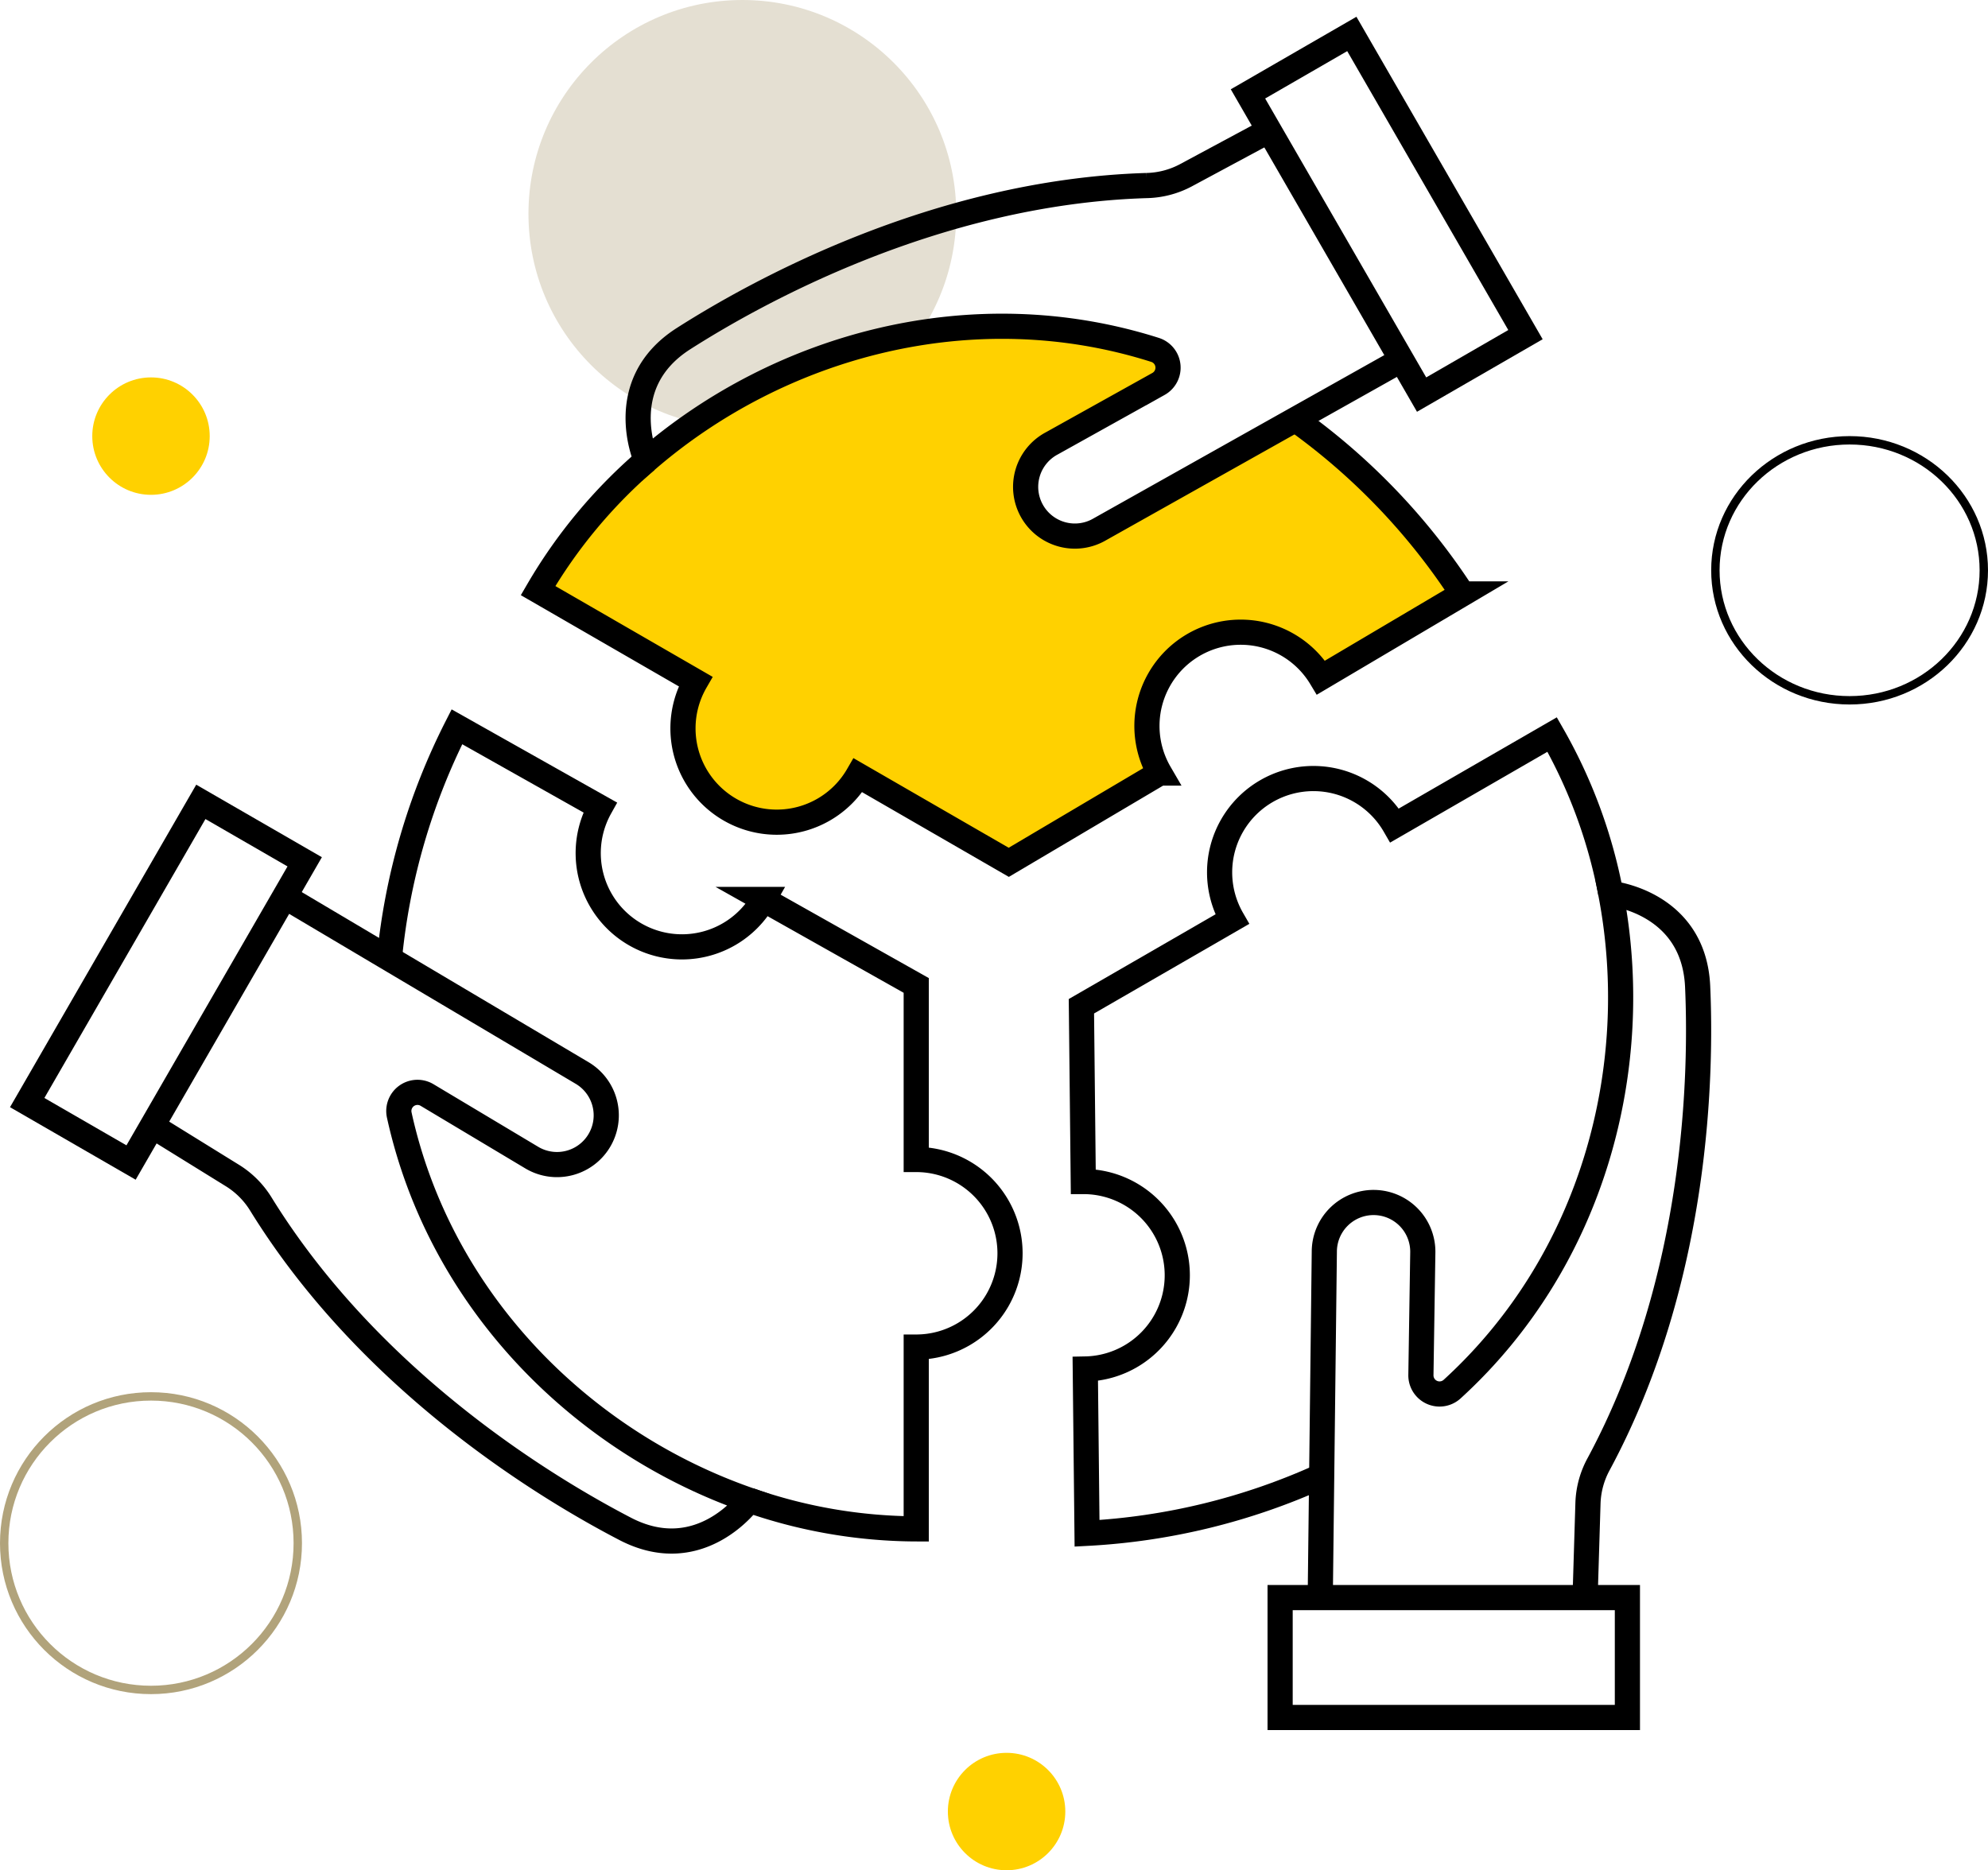 <?xml version="1.0" encoding="UTF-8"?>
<svg xmlns="http://www.w3.org/2000/svg" xmlns:xlink="http://www.w3.org/1999/xlink" width="237" height="223" viewBox="0 0 237 223">
  <defs>
    <clipPath id="a">
      <rect width="202.806" height="204.285" fill="none"></rect>
    </clipPath>
  </defs>
  <g transform="translate(-208.842 -1457.11)">
    <circle cx="7" cy="7" r="7" transform="translate(219.842 1502.11)" fill="#ffd100"></circle>
    <circle cx="7" cy="7" r="7" transform="translate(321.842 1666.11)" fill="#ffd100"></circle>
    <circle cx="25.5" cy="25.5" r="25.5" transform="translate(271.842 1457.11)" fill="#b1a37b" opacity="0.342"></circle>
    <g transform="translate(244.842 1659.11) rotate(180)" fill="none" stroke="#b1a37b" stroke-width="1">
      <circle cx="18" cy="18" r="18" stroke="none"></circle>
      <circle cx="18" cy="18" r="17.5" fill="none"></circle>
    </g>
    <g transform="translate(445.842 1541.11) rotate(180)" fill="none" stroke="#000" stroke-width="1">
      <ellipse cx="16.5" cy="16" rx="16.5" ry="16" stroke="none"></ellipse>
      <ellipse cx="16.5" cy="16" rx="16" ry="15.5" fill="none"></ellipse>
    </g>
    <g transform="translate(210.036 1459.109)">
      <g clip-path="url(#a)">
        <path d="M153.223,48.025,129.932,61.111A5.871,5.871,0,1,1,124.2,50.864l12.716-7.084a2.22,2.22,0,0,0-.368-4.038c-.229-.073-.459-.144-.688-.214-.354-.108-.708-.216-1.063-.317-.317-.091-.635-.175-.952-.26q-.531-.144-1.063-.277-.477-.117-.956-.226c-.355-.082-.709-.162-1.064-.237q-.479-.1-.959-.193c-.355-.069-.71-.136-1.065-.2-.319-.057-.639-.109-.959-.16-.355-.056-.71-.111-1.066-.16q-.48-.069-.962-.128c-.354-.043-.707-.084-1.061-.122-.322-.035-.643-.066-.965-.1-.353-.031-.706-.061-1.059-.085q-.481-.036-.963-.063c-.354-.02-.708-.036-1.061-.051-.32-.011-.639-.022-.958-.03q-.529-.012-1.058-.015c-.32,0-.639,0-.958,0q-.529.008-1.057.023-.476.011-.949.03c-.353.015-.706.035-1.059.056-.314.018-.628.037-.941.061-.353.026-.7.058-1.056.09-.312.029-.624.057-.936.089-.352.039-.7.082-1.055.125-.308.039-.616.076-.924.119-.352.049-.7.1-1.054.159-.305.048-.61.094-.913.146-.353.059-.7.127-1.054.193-.3.057-.6.111-.9.172-.353.071-.7.151-1.053.228-.3.065-.591.128-.885.2-.355.084-.708.174-1.061.264-.287.073-.575.143-.861.22-.359.1-.716.2-1.073.3-.277.08-.554.156-.83.239-.368.11-.732.229-1.1.347-.262.082-.525.162-.786.251-.385.129-.767.266-1.15.4-.237.084-.476.164-.712.251-.426.157-.847.322-1.269.488-.19.074-.383.144-.573.221q-.915.367-1.817.762l-.065.029q-.869.383-1.727.786c-.192.092-.38.189-.571.28-.4.194-.8.386-1.192.588-.229.117-.454.24-.682.359-.352.185-.705.368-1.053.559-.243.132-.482.272-.723.408-.328.185-.657.368-.982.558-.246.145-.489.3-.733.444-.314.19-.63.378-.941.573-.248.156-.492.317-.737.475-.3.195-.6.388-.9.588-.248.165-.491.336-.736.5-.291.2-.584.4-.872.607-.243.173-.482.35-.723.528-.284.208-.568.415-.848.628-.239.181-.475.368-.712.553-.274.214-.549.428-.819.647-.236.19-.469.384-.7.578-.265.22-.531.441-.793.666A60.964,60.964,0,0,0,62.95,68.421L81.725,79.259a11.182,11.182,0,1,0,19.367,11.182l17.975,10.378,17.986-10.643a11.177,11.177,0,0,1,19.238-11.382l16.862-9.978a77.215,77.215,0,0,0-19.93-20.791" fill="#ffd100"></path>
        <path d="M88.128,176.877a60.945,60.945,0,0,0,19.907,3.42V158.618a11.182,11.182,0,1,0,0-22.364V115.5l-18.21-10.255A11.177,11.177,0,0,1,70.348,94.275L53.276,84.66a77.312,77.312,0,0,0-8.039,27.532" fill="none" stroke="#000" stroke-miterlimit="13.333" stroke-width="3"></path>
        <path d="M33.085,105.109l35.129,20.836a5.87,5.87,0,1,1-6.008,10.087l-12.494-7.471a2.224,2.224,0,0,0-3.309,2.388c4.883,22.255,21.855,39.045,41.725,45.929,0,0-5.809,8.083-14.788,3.419-8.7-4.518-30.087-17.142-43.408-38.687a10.423,10.423,0,0,0-3.357-3.408l-9.623-5.954" fill="none" stroke="#000" stroke-miterlimit="13.333" stroke-width="3"></path>
        <rect width="41.402" height="14.296" transform="translate(2.049 129.467) rotate(-60.001)" fill="none" stroke="#000" stroke-miterlimit="13.333" stroke-width="3"></rect>
        <path d="M190.837,104.533a60.917,60.917,0,0,0-6.992-18.949L165.071,96.423A11.182,11.182,0,0,0,145.7,107.605l-17.974,10.377.223,20.9a11.177,11.177,0,0,1,.239,22.352l.21,19.592a77.285,77.285,0,0,0,27.862-6.8" fill="none" stroke="#000" stroke-miterlimit="13.333" stroke-width="3"></path>
        <path d="M156.205,188.086l.48-40.84a5.871,5.871,0,1,1,11.74.159L168.2,161.96a2.223,2.223,0,0,0,3.722,1.672c16.832-15.356,22.887-38.45,18.913-59.1,0,0,9.9.989,10.356,11.1.436,9.792.2,34.628-11.8,56.936a10.4,10.4,0,0,0-1.273,4.611l-.345,11.311" fill="none" stroke="#000" stroke-miterlimit="13.333" stroke-width="3"></path>
        <rect width="41.401" height="14.296" transform="translate(151.416 188.489)" fill="none" stroke="#000" stroke-miterlimit="13.333" stroke-width="3"></rect>
        <path d="M75.866,52.891a60.929,60.929,0,0,0-12.915,15.53L81.725,79.26a11.182,11.182,0,0,0,19.368,11.182l17.974,10.378,17.987-10.643a11.177,11.177,0,0,1,19.238-11.383l16.862-9.977A77.281,77.281,0,0,0,153.33,48.089" fill="none" stroke="#000" stroke-miterlimit="13.333" stroke-width="3"></path>
        <path d="M165.541,41.106l-35.609,20A5.87,5.87,0,1,1,124.2,50.864l12.717-7.084a2.224,2.224,0,0,0-.413-4.06c-21.715-6.9-44.742-.6-60.638,13.171,0,0-4.1-9.074,4.432-14.517,8.262-5.274,29.89-17.485,55.209-18.249a10.425,10.425,0,0,0,4.629-1.2l9.968-5.358" fill="none" stroke="#000" stroke-miterlimit="13.333" stroke-width="3"></path>
        <rect width="14.297" height="41.401" transform="matrix(0.866, -0.5, 0.5, 0.866, 147.583, 9.197)" fill="none" stroke="#000" stroke-miterlimit="13.333" stroke-width="3"></rect>
      </g>
    </g>
  </g>
</svg>
